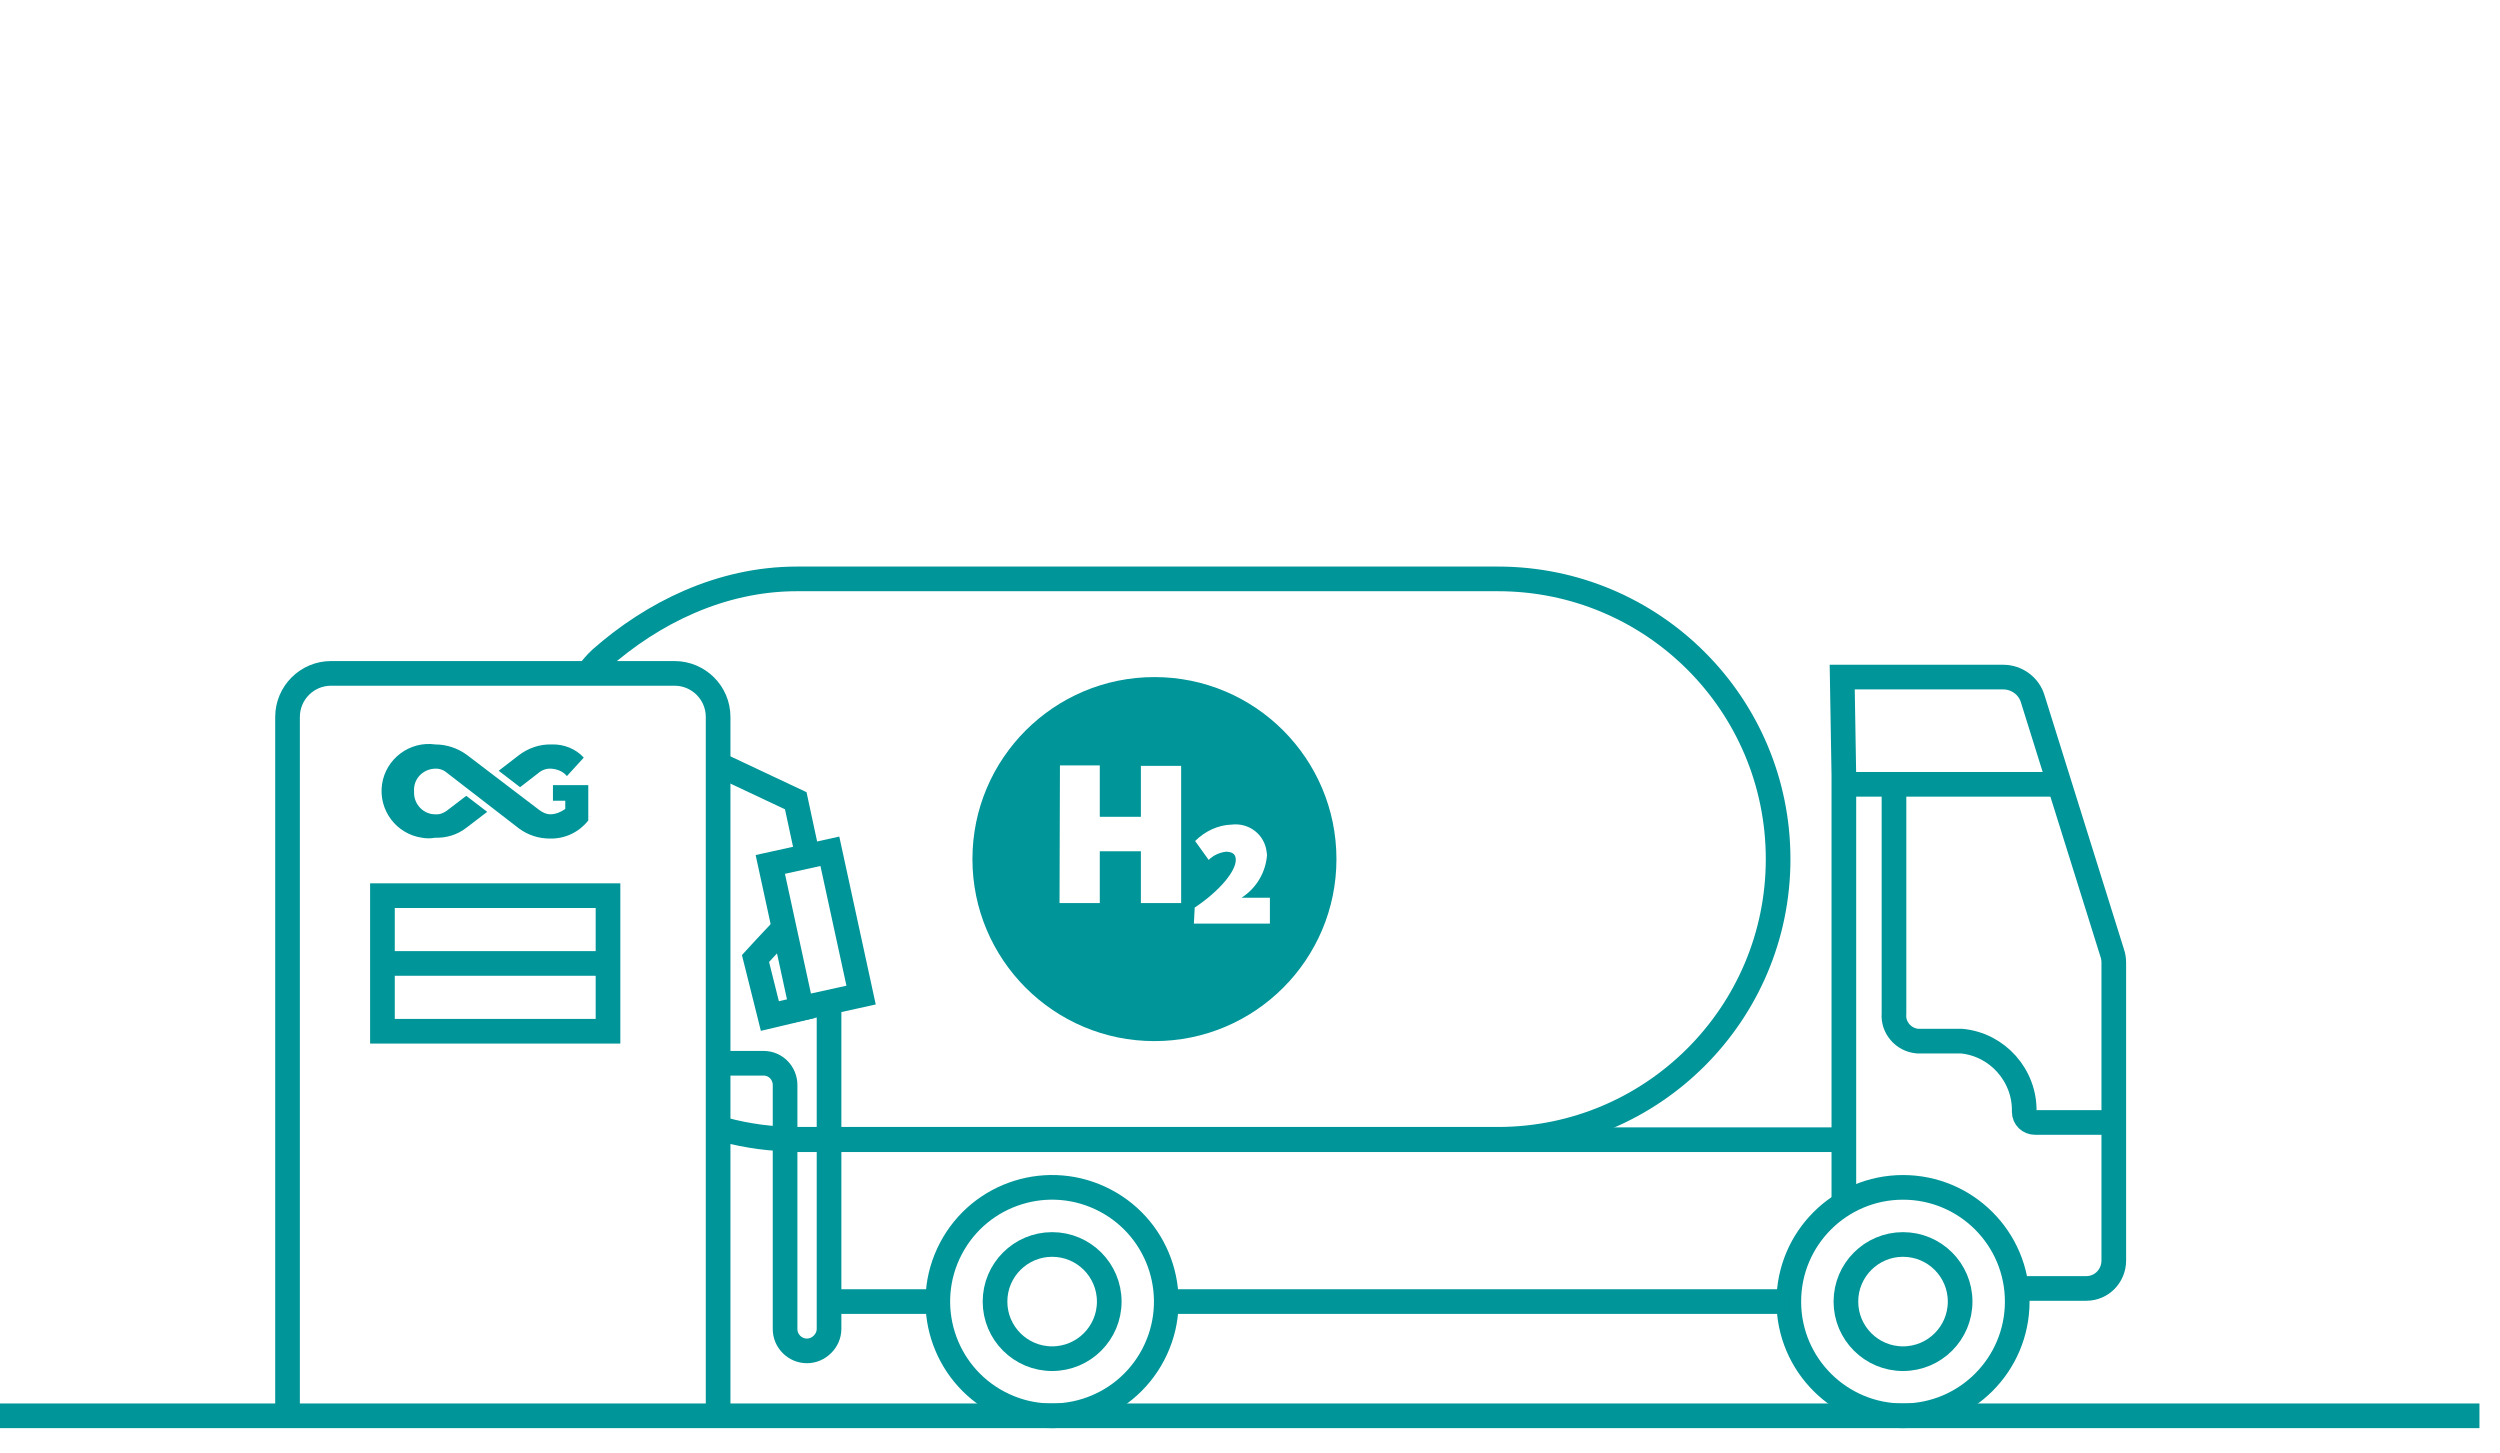 <?xml version="1.0" encoding="UTF-8"?> <svg xmlns="http://www.w3.org/2000/svg" xmlns:xlink="http://www.w3.org/1999/xlink" id="a" data-name="Layer 1" width="332.012" height="192.909" viewBox="0 0 332.012 192.909"><defs><clipPath id="b"><rect width="332.012" height="192.909" fill="none"></rect></clipPath></defs><g clip-path="url(#b)"><path d="M96.143,150.025c3.093.833,6.345,1.278,9.702,1.278h93.086c20.515,0,37.212-16.642,37.212-37.212s-16.642-37.212-37.212-37.212h-93.086c-10.151,0-19.217,4.562-26.044,10.579-.673.593-1.517,1.663-1.517,1.663" fill="none" stroke="#009598" stroke-miterlimit="10" stroke-width="3.274"></path><path d="M244.873,159.195v-56.234l-.218-13.041h21.389c1.8,0,3.438,1.2,3.929,2.947l10.53,33.665c.164.437.218.929.218,1.364v39.504c0,2.02-1.582,3.711-3.656,3.711h-7.978" fill="none" stroke="#009598" stroke-miterlimit="10" stroke-width="3.274"></path><line x1="273.573" y1="104.161" x2="244.655" y2="104.161" fill="none" stroke="#009598" stroke-miterlimit="10" stroke-width="3.274"></line><path d="M251.53,104.161v30.447c-.164,1.854,1.255,3.492,3.109,3.656h5.838c4.802.436,8.458,4.583,8.349,9.384,0,.82.654,1.42,1.418,1.42h9.003" fill="none" stroke="#009598" stroke-miterlimit="10" stroke-width="3.274"></path><line x1="103.98" y1="151.358" x2="244.927" y2="151.358" fill="none" stroke="#009598" stroke-miterlimit="10" stroke-width="3.274"></line><path d="M126.281,165.817c3.889-7.421,13.056-10.285,20.477-6.397,7.421,3.887,10.284,13.056,6.397,20.477-3.889,7.421-13.056,10.284-20.477,6.397-7.421-3.889-10.284-13.056-6.397-20.477Z" fill="none" stroke="#009598" stroke-miterlimit="10" stroke-width="3.274"></path><path d="M139.729,165.272c4.189,0,7.585,3.396,7.585,7.585s-3.396,7.583-7.585,7.583-7.585-3.395-7.585-7.583,3.396-7.585,7.585-7.585Z" fill="none" stroke="#009598" stroke-miterlimit="10" stroke-width="3.274"></path><path d="M252.73,157.688c8.378,0,15.168,6.791,15.168,15.168s-6.791,15.17-15.168,15.17-15.168-6.792-15.168-15.17,6.791-15.168,15.168-15.168Z" fill="none" stroke="#009598" stroke-miterlimit="10" stroke-width="3.274"></path><path d="M252.73,165.272c4.189,0,7.585,3.396,7.585,7.585s-3.396,7.583-7.585,7.583-7.585-3.395-7.585-7.583,3.396-7.585,7.585-7.585Z" fill="none" stroke="#009598" stroke-miterlimit="10" stroke-width="3.274"></path><path d="M153.315,89.92c-13.35,0-24.171,10.823-24.171,24.171s10.821,24.173,24.171,24.173,24.171-10.823,24.171-24.173-10.821-24.171-24.171-24.171ZM156.862,119.93h-5.347v-6.876h-5.458v6.876h-5.347l.055-18.279h5.292v6.821h5.458v-6.765h5.347v18.224ZM168.648,122.657h-10.094l.109-2.127c3.274-2.182,5.456-4.802,5.456-6.329,0-.6-.273-1.091-1.309-1.091-.873.109-1.691.491-2.292,1.091l-1.8-2.509c1.309-1.311,3.054-2.129,4.856-2.182,2.291-.273,4.365,1.309,4.638,3.601,0,.164.054.273.054.436-.164,2.293-1.418,4.42-3.383,5.676h3.765v3.436Z" fill="#009598"></path><path d="M110.101,133.08v43.378c0,.82-.327,1.529-.873,2.073-.545.546-1.255.873-2.073.873-1.582,0-2.892-1.309-2.892-2.892v-32.412c0-1.582-1.255-2.892-2.838-2.892h-6.001" fill="none" stroke="#009598" stroke-miterlimit="10" stroke-width="3.274"></path><polyline points="95.369 101.487 105.681 106.343 107.263 113.71" fill="none" stroke="#009598" stroke-miterlimit="10" stroke-width="3.274"></polyline><path d="M104.099,123.258c-1.418,1.473-3.765,4.038-3.765,4.038l1.909,7.639,5.511-1.309" fill="none" stroke="#009598" stroke-miterlimit="10" stroke-width="3.274"></path><polygon points="106.445 133.898 102.298 114.801 110.21 113.054 114.357 132.151 106.445 133.898" fill="none" stroke="#009598" stroke-miterlimit="10" stroke-width="3.274"></polygon><path d="M38.186,188.298v-93.086c0-3.165,2.565-5.783,5.783-5.783h45.615c3.165,0,5.785,2.565,5.785,5.783v93.086" fill="none" stroke="#009598" stroke-miterlimit="10" stroke-width="3.274"></path><rect x="50.79" y="118.948" width="29.956" height="18.006" fill="none" stroke="#009598" stroke-miterlimit="10" stroke-width="3.274"></rect><line x1="50.79" y1="127.95" x2="80.691" y2="127.95" fill="none" stroke="#009598" stroke-miterlimit="10" stroke-width="3.274"></line><path d="M73.27,98.868c-1.582-.054-3.165.491-4.42,1.473l-2.618,2.02,2.838,2.182,2.4-1.856c.491-.436,1.145-.655,1.747-.6.818.054,1.582.382,2.072.982l2.238-2.456c-1.036-1.146-2.618-1.8-4.256-1.747M71.579,107.544l-9.603-7.312c-1.2-.873-2.674-1.364-4.147-1.364-3.438-.491-6.603,1.911-7.094,5.293-.491,3.438,1.911,6.603,5.293,7.092.6.11,1.2.11,1.747,0,1.472.055,2.945-.381,4.145-1.309l2.784-2.127-2.784-2.129-2.565,1.965c-.436.327-.981.546-1.581.491-1.529,0-2.784-1.309-2.784-2.838v-.218c-.109-1.582,1.091-2.892,2.674-3.001h.055c.6-.055,1.2.164,1.636.545l9.605,7.421c1.2.873,2.618,1.311,4.037,1.311,2.02.054,3.874-.82,5.129-2.402v-4.692h-4.692v2.073h1.636v1.091c-.6.436-1.309.709-2.018.709-.437,0-.982-.218-1.473-.6" fill="#009598"></path><line x1="-14.468" y1="188.025" x2="329.283" y2="188.025" fill="none" stroke="#009598" stroke-miterlimit="10" stroke-width="3.274"></line></g><line x1="237.631" y1="172.856" x2="155.373" y2="172.856" fill="none" stroke="#009598" stroke-miterlimit="10" stroke-width="3.274"></line><line x1="124.065" y1="172.856" x2="111.364" y2="172.856" fill="none" stroke="#009598" stroke-miterlimit="10" stroke-width="3.274"></line></svg> 